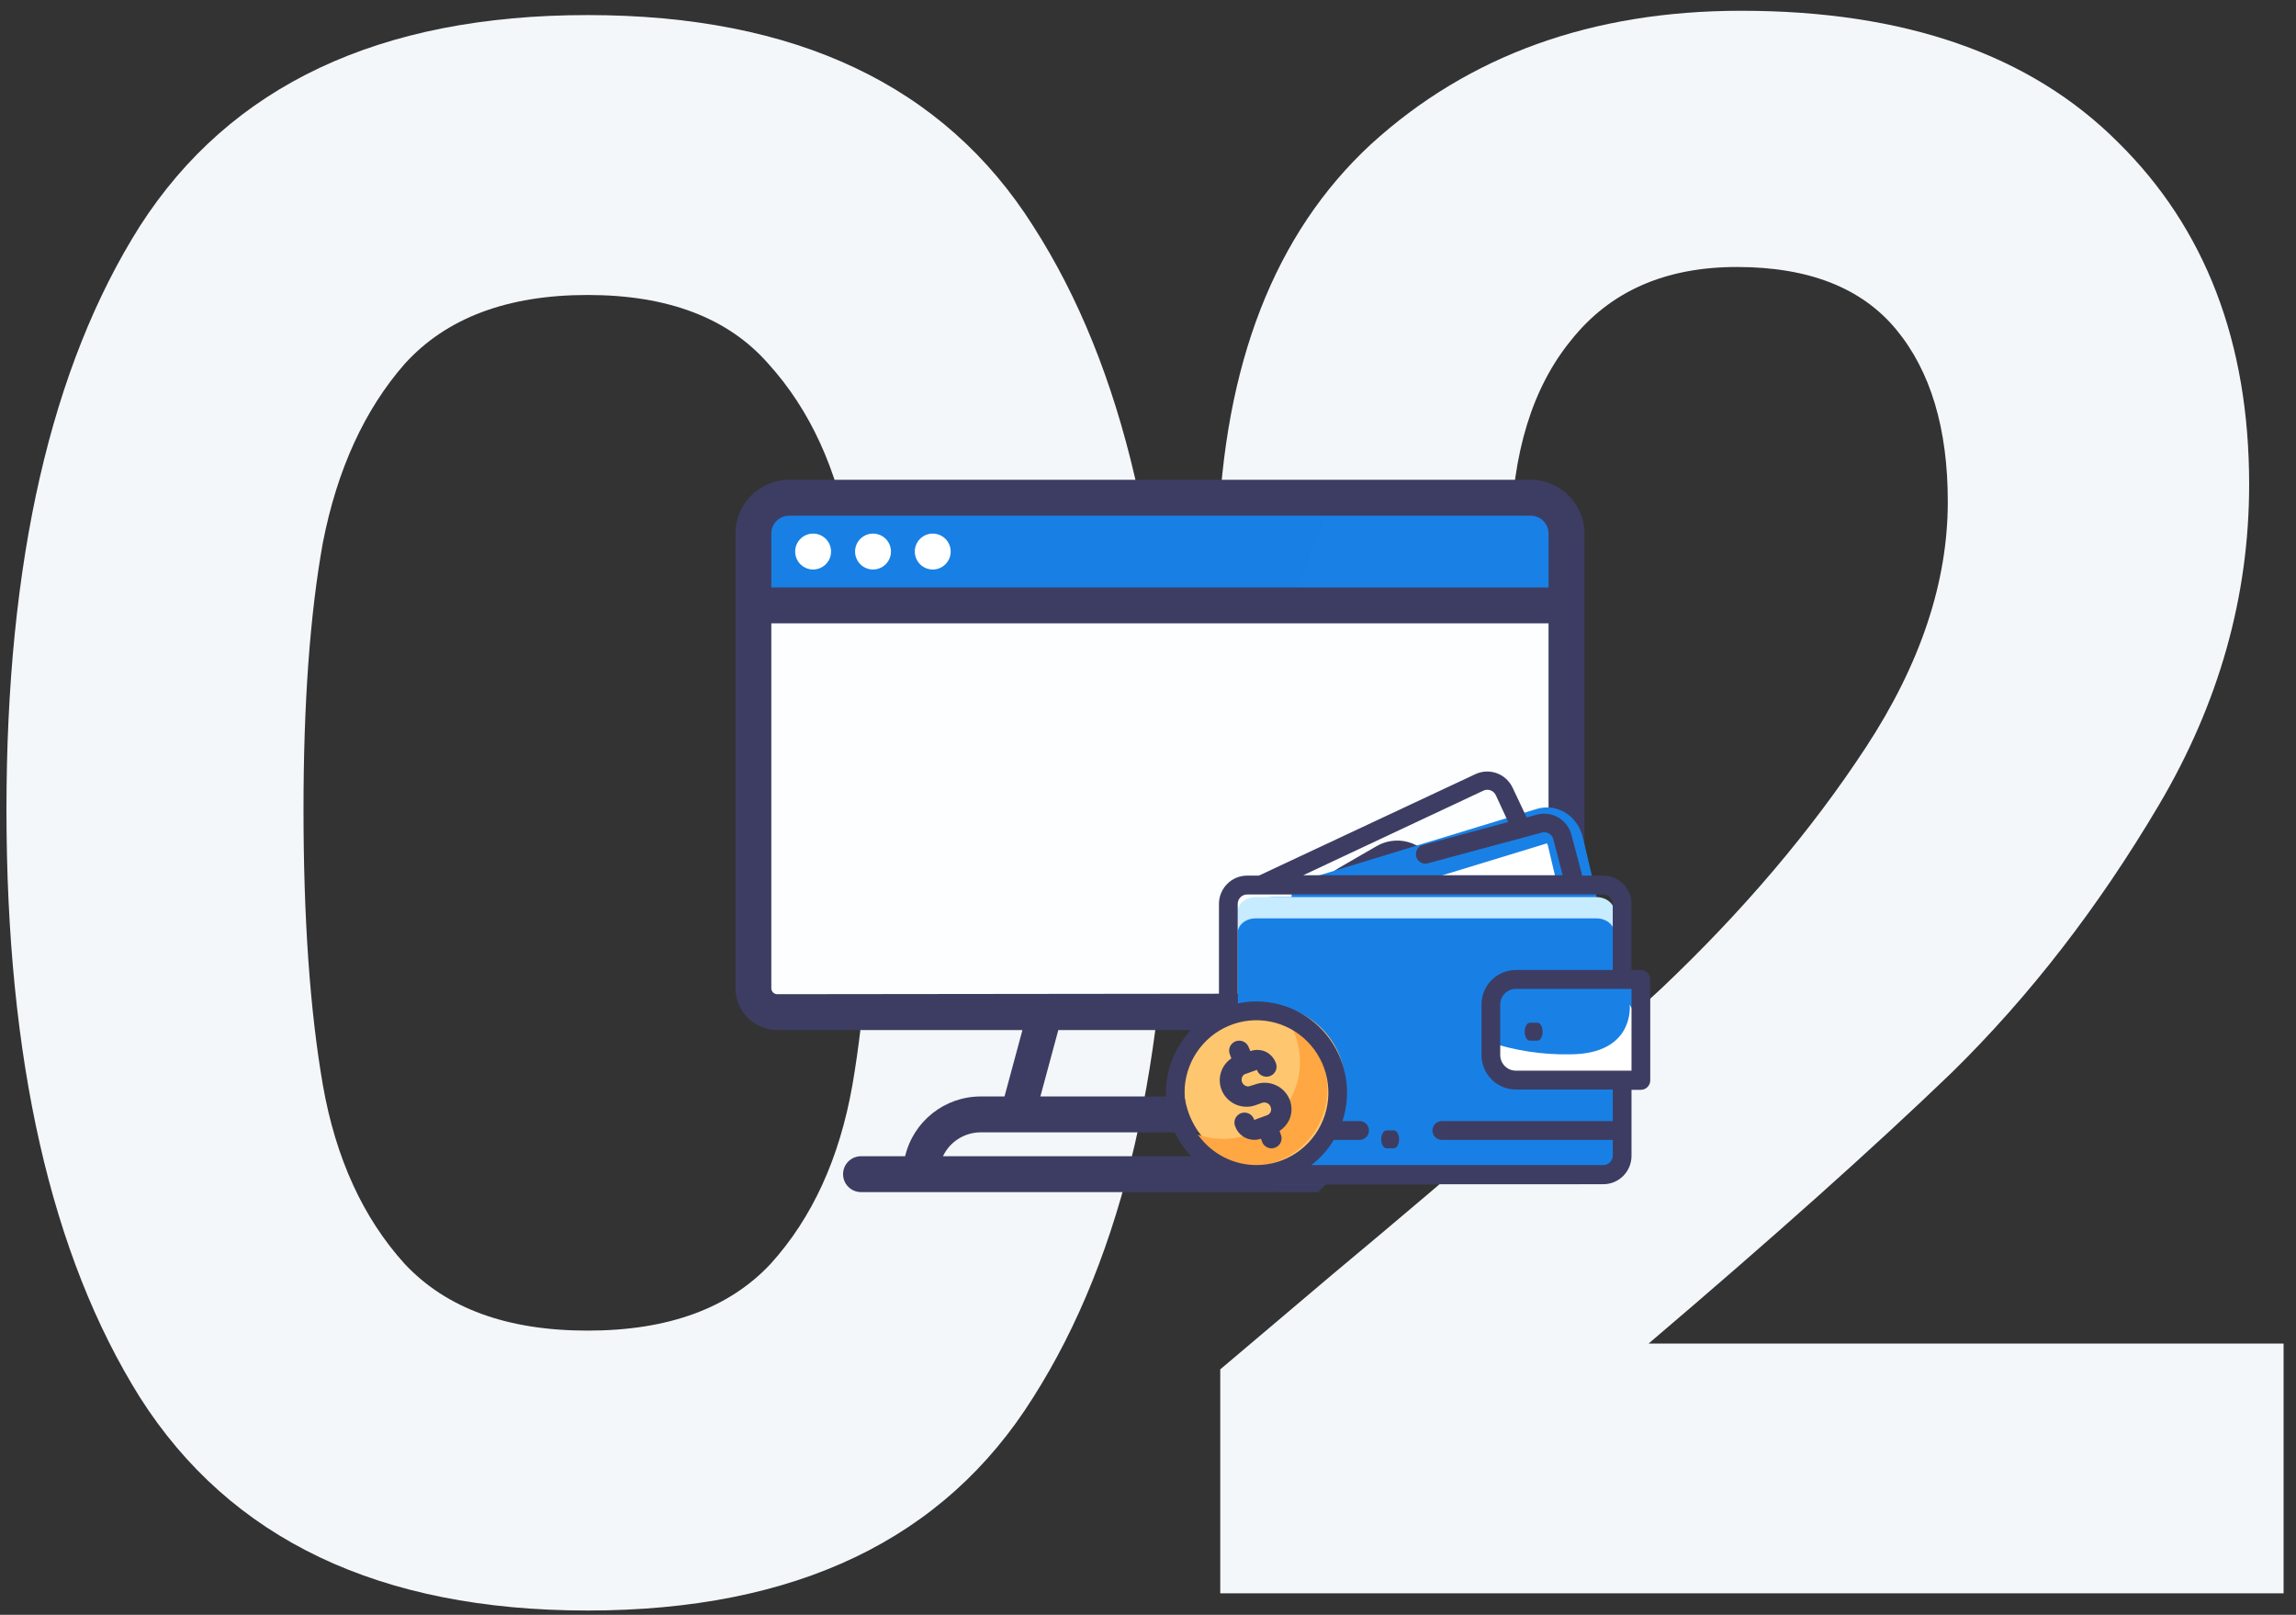 <svg width="128" height="90" viewBox="0 0 128 90" fill="none" xmlns="http://www.w3.org/2000/svg">
<rect x="0" y="0" width="128" height="90" fill="#333333" stroke="none"/>
<path d="M0.36 45.12C0.36 31.28 2.84 20.44 7.8 12.6C12.84 4.76 21.16 0.84 32.76 0.84C44.36 0.84 52.64 4.76 57.6 12.6C62.64 20.44 65.16 31.28 65.16 45.12C65.16 59.04 62.64 69.96 57.6 77.88C52.64 85.8 44.36 89.76 32.76 89.76C21.16 89.76 12.84 85.8 7.8 77.88C2.84 69.96 0.36 59.04 0.36 45.12ZM48.6 45.12C48.6 39.2 48.2 34.24 47.4 30.24C46.68 26.16 45.16 22.84 42.84 20.28C40.6 17.72 37.24 16.44 32.76 16.44C28.28 16.44 24.88 17.72 22.56 20.28C20.32 22.84 18.8 26.16 18 30.24C17.28 34.24 16.92 39.2 16.92 45.12C16.92 51.2 17.28 56.32 18 60.48C18.72 64.56 20.24 67.88 22.56 70.44C24.88 72.92 28.28 74.16 32.76 74.16C37.24 74.16 40.64 72.92 42.96 70.44C45.28 67.88 46.8 64.56 47.52 60.48C48.24 56.32 48.6 51.2 48.6 45.12Z" fill="#F3F7F9"/>
<path d="M74.269 71.04C81.948 64.64 88.069 59.32 92.629 55.08C97.189 50.76 100.988 46.28 104.028 41.64C107.068 37 108.588 32.44 108.588 27.96C108.588 23.88 107.628 20.68 105.708 18.36C103.788 16.04 100.828 14.88 96.829 14.88C92.829 14.88 89.749 16.24 87.588 18.96C85.428 21.6 84.308 25.24 84.228 29.88H67.909C68.228 20.28 71.069 13 76.428 8.04C81.868 3.08 88.749 0.6 97.069 0.6C106.188 0.6 113.188 3.04 118.068 7.92C122.948 12.72 125.388 19.08 125.388 27C125.388 33.24 123.708 39.2 120.348 44.88C116.988 50.56 113.148 55.52 108.828 59.76C104.508 63.92 98.868 68.96 91.909 74.88H127.308V88.8H68.028V76.32L74.269 71.04Z" fill="#F3F7F9"/>
<path d="M44 27.74H85.33C86.435 27.74 87.33 28.635 87.33 29.74V55.08C87.33 55.815 86.734 56.41 86 56.41H43.33C42.596 56.41 42 55.815 42 55.08V29.74C42 28.635 42.895 27.74 44 27.74Z" fill="#FCFEFF"/>
<path d="M87.33 29.74V33.74H42V29.74C42 28.635 42.895 27.74 44 27.74H85.33C86.435 27.74 87.33 28.635 87.33 29.74Z" fill="#1880E5"/>
<path d="M74.24 27.74L72.06 33.74H87.33V29.74C87.33 28.635 86.434 27.74 85.33 27.74H74.24Z" fill="#1981E6"/>
<circle cx="81.83" cy="58.48" r="3.54" fill="white"/>
<circle cx="45.33" cy="30.74" r="1" fill="white"/>
<circle cx="52" cy="30.74" r="1" fill="white"/>
<circle cx="48.67" cy="30.74" r="1" fill="white"/>
<path fill-rule="evenodd" clip-rule="evenodd" d="M83.81 54.94C83.689 54.939 88.33 48 88.33 48V29.74C88.33 28.083 86.987 26.74 85.33 26.74H44C42.343 26.74 41 28.083 41 29.74V55.08C41.005 56.364 42.045 57.404 43.33 57.41H57L56 61.11H54.67C52.665 61.111 50.923 62.489 50.46 64.44H48C47.448 64.44 47 64.888 47 65.44C47 65.992 47.448 66.44 48 66.44H73.47C73.453 66.679 83.81 54.94 83.81 54.94ZM43 29.74C43 29.188 43.448 28.74 44 28.74H85.33C85.882 28.74 86.33 29.188 86.33 29.74V32.74H43V29.74ZM43.097 55.313C43.158 55.375 43.242 55.41 43.33 55.41L70.48 55.38C70.874 55.088 71.35 54.931 71.84 54.93C71.961 54.929 72.068 54.853 72.11 54.74C72.508 53.693 73.072 52.717 73.78 51.85C73.855 51.753 73.855 51.617 73.78 51.52C73.479 50.988 73.4 50.359 73.56 49.77C73.713 49.181 74.099 48.679 74.63 48.38L76.74 47.16C77.267 46.853 77.895 46.769 78.485 46.926C79.074 47.084 79.577 47.471 79.88 48C79.942 48.103 80.062 48.156 80.18 48.13C81.279 47.95 82.401 47.95 83.5 48.13C83.617 48.153 83.736 48.101 83.8 48C84.332 47.148 85.359 46.742 86.33 47V34.74H43V55.08C43 55.167 43.035 55.251 43.097 55.313ZM70 61.11H58L59 57.41H69.5V59.7C69.506 60.212 69.682 60.708 70 61.11ZM72.48 63.11H54.68H54.67C53.772 63.112 52.955 63.629 52.57 64.44H73.26C72.969 64.015 72.709 63.571 72.48 63.11Z" fill="#3D3D63"/>
<path d="M88 50L87.272 46.913C87.118 46.255 86.531 45.866 85.96 46.043L73 50H88Z" fill="white" stroke="#1981E6" stroke-width="2" stroke-linecap="round" stroke-linejoin="round"/>
<rect x="69" y="50" width="21" height="16" rx="2" fill="#1880E5"/>
<path d="M89 50H70C69.448 50 69 50.365 69 50.816V52C69 51.549 69.448 51.184 70 51.184H89C89.552 51.184 90 51.549 90 52V50.816C90 50.365 89.552 50 89 50Z" fill="#C7ECFF"/>
<path d="M84.33 55H91V60H84.33C83.975 59.999 83.635 59.865 83.386 59.629C83.136 59.393 82.997 59.074 83 58.742V56.258C82.997 55.926 83.136 55.607 83.386 55.371C83.635 55.135 83.975 55.001 84.33 55Z" fill="#1981E6"/>
<path d="M90.855 56C90.855 56 91.165 58.762 87.497 58.762C85.972 58.787 84.453 58.554 83 58.072V58.622C83 59.383 83.595 60 84.329 60H91V56.243L90.855 56Z" fill="white"/>
<circle cx="70.5" cy="60.5" r="4.5" fill="#FFC670"/>
<path d="M71.876 57C72.874 58.686 72.604 60.833 71.218 62.218C69.833 63.604 67.686 63.874 66 62.877C66.909 64.428 68.689 65.249 70.46 64.933C72.231 64.617 73.617 63.231 73.933 61.46C74.249 59.689 73.428 57.909 71.876 57Z" fill="#FFA742"/>
<path fill-rule="evenodd" clip-rule="evenodd" d="M91.477 54.062H90.955V50.38C90.955 49.508 90.252 48.801 89.386 48.801H88.21L87.604 46.518C87.38 45.677 86.521 45.178 85.686 45.402L85.111 45.56L84.332 43.913C84.156 43.532 83.837 43.238 83.444 43.094C83.052 42.951 82.619 42.971 82.241 43.151L70.182 48.801H69.524C68.658 48.801 67.956 49.508 67.956 50.38V56.293C65.794 57.285 64.612 59.658 65.115 61.995C65.618 64.331 67.671 65.998 70.046 66H89.386C90.252 66 90.955 65.293 90.955 64.422V60.739H91.477C91.766 60.739 92 60.503 92 60.213V54.589C92 54.298 91.766 54.062 91.477 54.062ZM82.696 44.066C82.957 43.943 83.268 44.056 83.391 44.319L84.081 45.813L79.324 47.096C79.143 47.145 79.002 47.288 78.953 47.47C78.905 47.653 78.957 47.847 79.089 47.98C79.222 48.114 79.415 48.166 79.596 48.117L85.957 46.402C86.234 46.328 86.519 46.492 86.595 46.77L87.118 48.78H72.655L82.696 44.066ZM68.509 57.17C67.011 57.796 66.035 59.269 66.037 60.902C66.043 63.127 67.835 64.929 70.046 64.932C71.668 64.932 73.131 63.948 73.751 62.44C74.371 60.931 74.027 59.195 72.879 58.041C71.732 56.888 70.007 56.544 68.509 57.17ZM89.909 62.48H80.38C80.092 62.48 79.858 62.716 79.858 63.006C79.858 63.297 80.092 63.532 80.38 63.532H89.909V64.406C89.909 64.696 89.675 64.932 89.386 64.932H73.109C73.61 64.549 74.034 64.075 74.359 63.532H75.796C76.085 63.532 76.319 63.297 76.319 63.006C76.319 62.716 76.085 62.48 75.796 62.48H74.845C75.349 60.932 75.086 59.234 74.136 57.915C73.186 56.595 71.665 55.814 70.046 55.814C69.695 55.813 69.345 55.85 69.001 55.925V50.38C69.001 50.089 69.235 49.853 69.524 49.853H89.386C89.675 49.853 89.909 50.089 89.909 50.38V54.062H84.504C83.448 54.062 82.591 54.925 82.591 55.988V58.797C82.591 59.861 83.448 60.723 84.504 60.723H89.909V62.48ZM84.504 59.671H90.955V55.115H84.504C84.272 55.115 84.049 55.209 83.885 55.376C83.722 55.543 83.632 55.769 83.637 56.004V58.797C83.637 59.28 84.025 59.671 84.504 59.671Z" fill="#3D3D63"/>
<path d="M85.286 58H85.714C85.872 58 86 57.776 86 57.5C86 57.224 85.872 57 85.714 57H85.286C85.128 57 85 57.224 85 57.5C85 57.776 85.128 58 85.286 58Z" fill="#3D3D63"/>
<path d="M77.7 63H77.3C77.134 63 77 63.224 77 63.5C77 63.776 77.134 64 77.3 64H77.7C77.866 64 78 63.776 78 63.5C78 63.224 77.866 63 77.7 63Z" fill="#3D3D63"/>
<path d="M70.297 63.461L70.359 63.633C70.439 63.853 70.65 64 70.886 64C70.951 64 71.016 63.989 71.077 63.967C71.369 63.862 71.519 63.544 71.414 63.255L71.335 63.033C71.56 62.883 71.742 62.678 71.863 62.438C72.026 62.089 72.044 61.69 71.914 61.327C71.777 60.954 71.496 60.65 71.132 60.483C70.769 60.316 70.353 60.3 69.977 60.438L69.618 60.549C69.453 60.559 69.3 60.461 69.242 60.308C69.184 60.155 69.234 59.982 69.365 59.882L70.073 59.626C70.137 59.819 70.301 59.961 70.502 59.998C70.703 60.036 70.908 59.962 71.038 59.806C71.168 59.65 71.203 59.437 71.128 59.248C71.031 58.975 70.829 58.749 70.567 58.62C70.297 58.495 69.988 58.481 69.708 58.582L69.618 58.382C69.554 58.19 69.389 58.047 69.189 58.01C68.988 57.972 68.782 58.046 68.652 58.202C68.522 58.358 68.488 58.571 68.563 58.76L68.647 58.987C68.027 59.409 67.822 60.221 68.166 60.883C68.511 61.544 69.299 61.849 70.005 61.594L70.353 61.466C70.447 61.432 70.551 61.436 70.641 61.478C70.732 61.52 70.802 61.595 70.836 61.688C70.875 61.779 70.875 61.881 70.836 61.972C70.797 62.061 70.721 62.129 70.628 62.16L69.921 62.416C69.864 62.214 69.698 62.061 69.49 62.02C69.283 61.979 69.07 62.057 68.939 62.222C68.808 62.386 68.782 62.61 68.871 62.8C69.033 63.236 69.452 63.526 69.921 63.528C70.053 63.528 70.184 63.506 70.308 63.461H70.297Z" fill="#3D3D63"/>
</svg>
